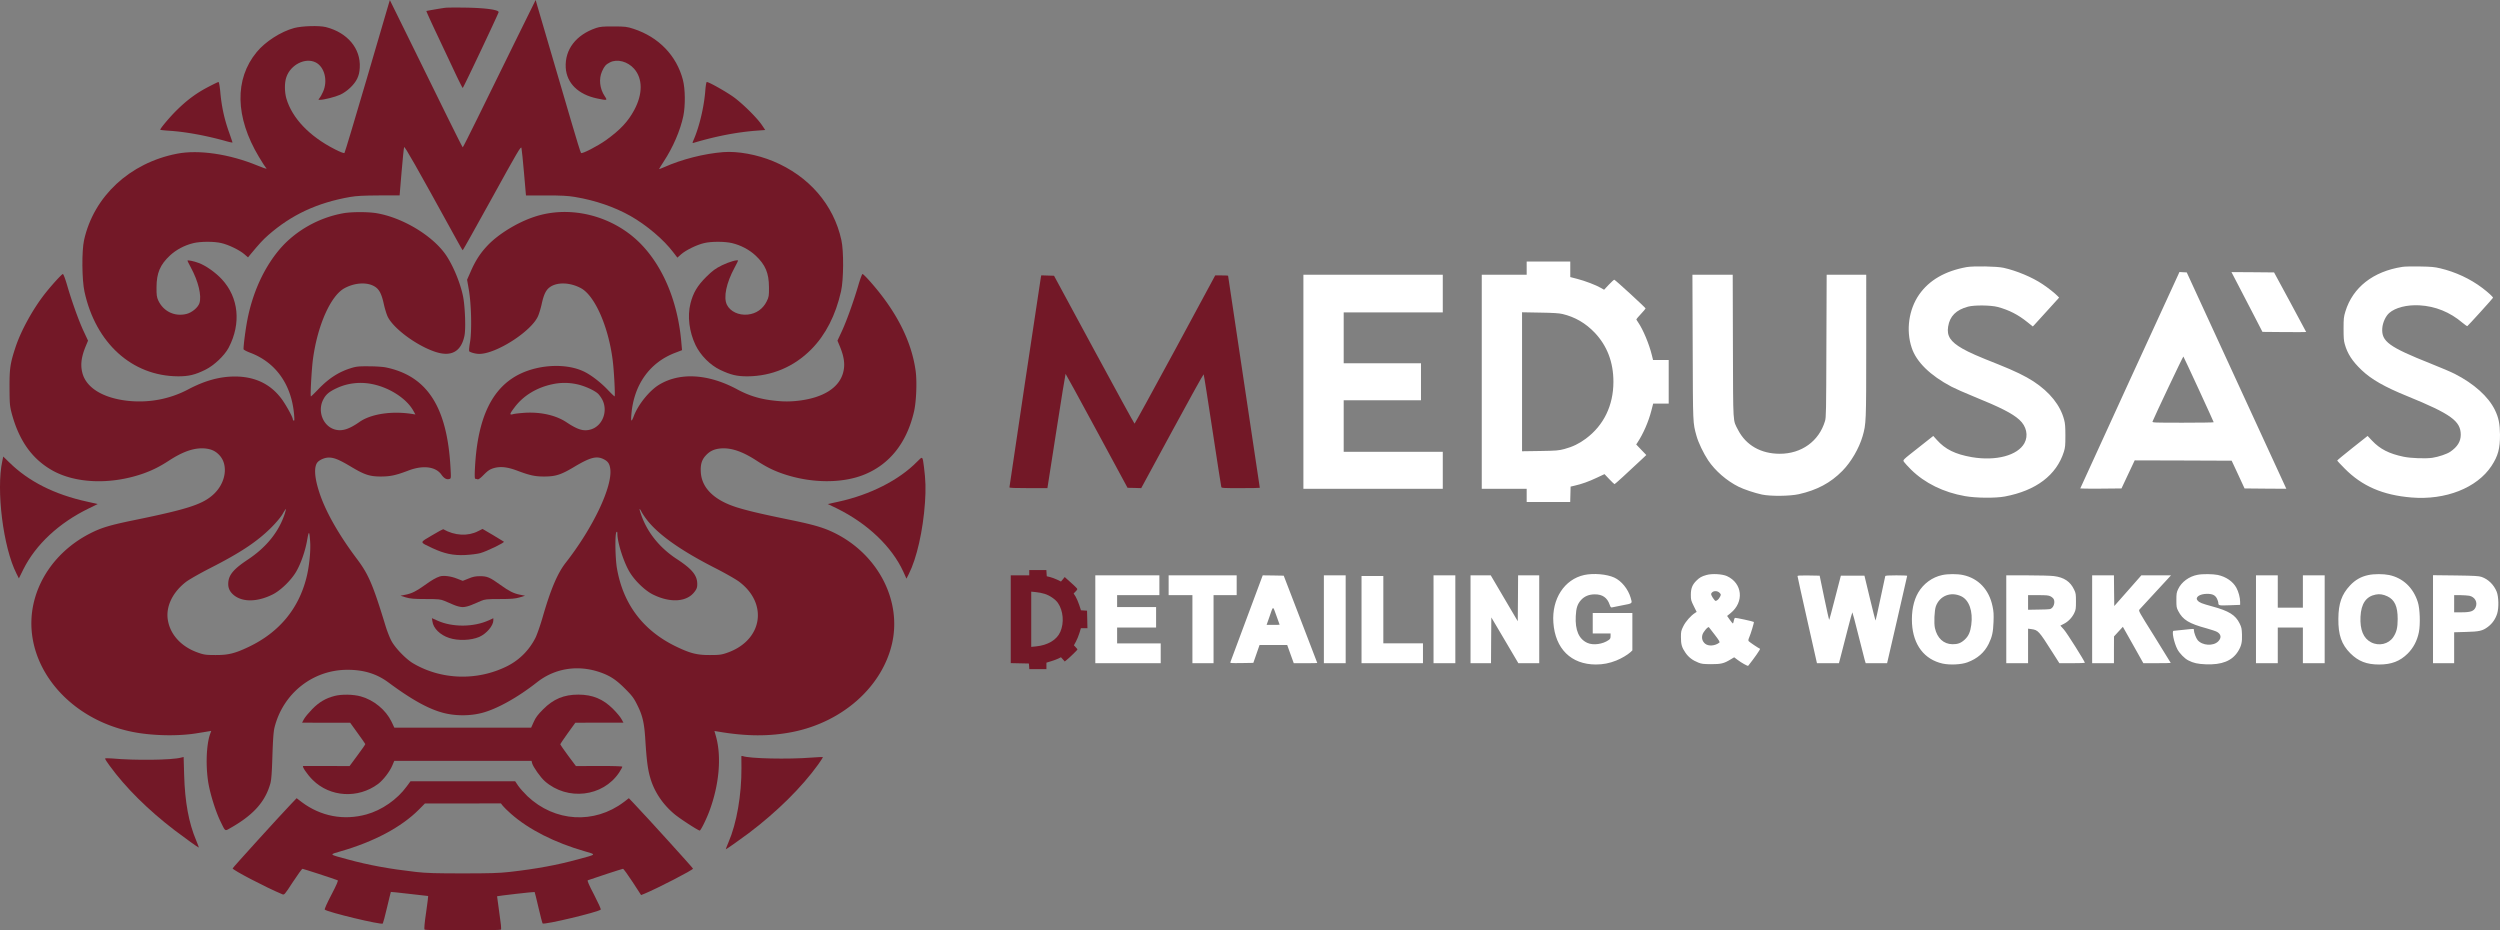 <svg xmlns="http://www.w3.org/2000/svg" width="3923" height="1460" viewBox="0 0 3923 1460" fill="none"><rect x="0" y="0" width="3923" height="1460" fill="#808080" stroke="none"/><path d="M2395.66 420.78v10.366h-70.49v335.861h70.49v20.732h68.31l.31-12.129.32-12.024 6.21-1.451q16.185-3.577 34.83-12.44l12.13-5.701 7.47 7.878c4.14 4.354 7.87 7.878 8.29 7.878.73 0 19.9-17.518 42.29-38.561l7.57-7.153-7.98-8.293-7.88-8.293 1.87-2.798c9.22-13.995 17.31-32.55 21.87-50.068l2.9-11.299h24.36v-68.416h-24.57l-1.86-7.568c-4.15-17.104-13.69-40.013-21.36-51.208-1.65-2.384-3-4.665-3-4.976 0-.414 3.31-4.25 7.25-8.5 4.05-4.25 7.26-8.189 7.26-8.604 0-1.244-47.79-45.092-49.14-45.092-.62 0-4.45 3.524-8.6 7.878l-7.36 7.878-5.08-2.902c-7.57-4.458-25.08-11.092-37.21-14.202l-10.78-2.798v-24.361h-68.42zm56.19 71.941c19.69 4.665 36.38 14.409 50.69 29.439 19.38 20.525 29.23 46.233 29.23 76.917 0 37.11-15.14 68.416-43.23 89.251-10.37 7.775-20.83 12.854-33.69 16.275-9.22 2.384-11.92 2.695-38.15 3.11l-28.3.414V490.026l28.3.518c20.74.311 30.07.933 35.15 2.177m634.19-73.599c-33.79 6.116-58.77 20.525-74.53 43.123-16.28 23.427-20.84 55.873-11.71 83.343 7.25 22.287 29.12 43.641 62.4 61.159 6.01 3.11 21.35 9.952 34.21 15.135 43.33 17.622 61.16 26.744 72.35 36.799 11.2 10.055 14.41 24.879 7.98 36.696-10.67 19.385-44.57 28.403-82.61 21.976-25.92-4.561-41.67-12.232-54.84-27.055l-5.6-6.22-21.77 17.208c-27.88 21.976-26.22 20.317-23.84 23.945 1.04 1.555 5.91 6.842 10.78 11.714 21.46 21.147 50.9 35.659 84.59 41.568 17.52 3.11 47.68 3.317 62.4.622 49.14-9.226 81.17-33.482 92.78-70.178 2.07-6.842 2.38-9.744 2.38-25.397 0-13.787-.41-19.177-1.97-24.879-5.9-22.598-22.28-43.122-47.68-59.915-13.37-8.708-29.85-16.69-55.56-26.952-32.03-12.647-45.72-18.659-56.39-24.775-18.77-10.781-24.78-19.903-22.39-34.519 2.59-16.378 12.44-26.226 31.2-31.305 9.95-2.696 35.97-2.385 46.75.518 17.62 4.768 31.82 12.024 46.23 23.634l8.71 6.946 2.38-2.488c1.35-1.348 10.68-11.61 20.63-22.702l18.25-20.11-2.39-2.488c-3.73-3.939-15.13-13.061-23.53-18.555-16.38-10.988-40.74-21.147-61.16-25.708-10.57-2.384-47.16-3.006-58.05-1.14m683.64-.311c-45.71 7.049-77.74 32.238-89.25 69.867-2.59 8.604-2.9 10.781-2.9 26.952 0 13.89.31 19.073 1.87 24.36 4.14 14.927 11.81 26.848 26.43 40.739 15.34 14.616 35.97 26.433 71.73 40.946 68.52 27.988 83.86 39.08 83.86 60.537 0 10.574-5.18 18.97-16.37 26.641-5.19 3.628-18.56 8.086-28.1 9.537-10.88 1.555-33.89.725-45.19-1.659-22.91-4.768-37.01-12.024-49.45-25.189l-7.05-7.464-23.84 18.866c-13.06 10.366-23.84 19.281-23.84 19.696 0 .518 5.28 6.22 11.71 12.646 27.26 27.574 59.71 41.672 104.8 45.404 53.39 4.457 102.83-15.031 125.54-49.446 10.36-15.757 13.47-27.367 13.37-49.239-.21-17.208-2.18-26.744-8.09-38.873-10.26-20.836-32.75-41.049-62.82-56.391-5.39-2.799-22.39-10.055-37.83-16.171-65.62-26.123-77.44-34.726-75.99-55.459.63-8.914 5.29-18.969 10.89-23.945 9.74-8.5 27.68-13.061 47.48-12.025 24.87 1.348 47.89 10.677 67.48 27.367 3.73 3.109 7.15 5.494 7.57 5.286 1.03-.414 39.91-43.226 40.32-44.47.41-1.14-7.77-8.708-16.9-15.549-18.76-14.202-41.88-24.982-65.82-30.684-9.33-2.177-13.89-2.591-32.14-2.902-11.71-.207-24.05 0-27.47.622m-351.72 12.543c-1.14 2.488-36.07 78.782-77.85 169.485-41.67 90.807-75.77 165.339-75.77 165.65s14.51.414 32.34.311l32.34-.311 10.37-22.08 10.36-21.976 76.09.207 76.09.311 10.16 21.769 10.05 21.769 32.76.311 32.76.207-1.97-4.354c-1.04-2.488-36.29-78.886-78.16-169.796l-76.09-165.339-5.7-.311-5.81-.31zm32.34 179.747c12.86 27.989 23.43 51.105 23.43 51.52 0 .414-21.77.725-48.3.725-45.61 0-48.31-.103-47.69-1.866 3.01-7.774 47.89-102.52 48.41-102.002.42.415 11.2 23.635 24.15 51.623m62.2-163.162c6.01 11.61 16.9 32.654 24.36 46.959l13.37 25.915 34.32.311c18.86.103 34.31.103 34.31-.104s-11.3-21.354-25.19-46.958l-25.19-46.544-33.48-.311-33.38-.207zM2045.29 599.077v167.93h218.72v-58.05h-155.49v-80.855h121.29v-58.05h-121.29v-79.819h155.49v-59.086h-218.72zm610.87-54.215c.42 122.941.21 118.069 6.01 139.216 2.8 10.263 10.89 27.159 18.25 38.251 10.99 16.378 29.02 32.135 47.79 41.464 8.29 4.147 25.08 9.744 36.48 12.232 13.69 2.903 43.65 2.592 57.95-.518 28.61-6.427 49.86-17.726 68.42-36.592 13.68-13.891 26.12-35.245 31.72-54.319 5.59-19.591 5.7-21.043 5.7-141.911V431.146h-62.09l-.42 111.643c-.31 103.971-.41 112.161-2.18 117.966-9.43 31.616-36.8 51.312-71 51.312-29.55 0-52.97-13.373-65.31-37.215-8.5-16.482-7.77-5.597-8.19-131.545l-.31-112.161h-63.23z" fill="#fff"/><path d="M1633.34 434.982c-.83 4.146-49.34 328.293-49.34 329.744 0 .933 7.46 1.244 29.85 1.244h29.75l14-89.666c7.67-49.343 14.2-89.667 14.51-89.667s22.29 40.221 48.93 89.46l48.31 89.355 10.78.207 10.67.311 48.62-89.666c26.74-49.343 48.93-89.356 49.34-88.941.42.415 6.64 40.013 13.89 87.904 7.26 47.891 13.48 87.904 13.79 88.837.41 1.763 2.8 1.866 30.48 1.866 16.48 0 29.95-.207 29.95-.518s-11.19-75.154-24.88-166.375c-13.68-91.222-24.87-166.065-24.87-166.375s-4.56-.519-10.06-.519h-10.16l-62.82 116.411c-34.62 63.959-63.33 116.204-63.75 116.204-.52-.104-29.13-52.349-63.64-116.1l-62.72-115.996-10.05-.311-9.96-.311zm-18.24 463.674v4.146h-29.03v137.768l14.31.31 14.2.31.31 4.35.31 4.46h26.85v-10.16l7.46-2.28c4.15-1.24 9.33-3.21 11.41-4.25l3.94-1.97 3 3.32 2.9 3.32 3.01-2.39c4.15-3.21 17-15.76 17-16.48 0-.31-1.24-1.97-2.8-3.53l-2.8-3 3.22-5.91c1.76-3.21 4.25-9.33 5.49-13.476l2.28-7.464h10.26l-.31-13.786-.31-13.684-4.77-.311-4.77-.311-2.79-8.5c-1.56-4.664-4.15-10.573-5.71-13.165l-3-4.664 3.21-3.317c3.11-3.318 3.11-3.421 1.14-5.598-1.03-1.244-5.6-5.494-10.16-9.537l-8.19-7.36-2.9 3.525-3 3.524-5.91-2.902c-3.32-1.555-8.3-3.421-11.2-4.147l-5.18-1.244-.31-4.872-.31-4.872h-26.85zm24.05 33.171c7.88 2.384 17 8.604 20.94 14.305 8.39 12.232 10.05 31.202 3.73 45.403-5.5 12.545-19.49 20.935-38.15 22.805l-7.46.73v-86.664l7.15.726c3.94.311 10.16 1.555 13.79 2.695" fill="#731827"/><path d="M2485.95 902.284c-31.1 6.841-51 37.421-48.41 74.532 2.8 41.154 27.78 65.824 66.66 65.924 11.19 0 21.45-1.97 32.03-6.22 8.29-3.31 17.83-9.01 22.49-13.26l2.8-2.7v-58.671h-62.2v32.134h27.99v4.043c0 3.314-.52 4.564-2.9 6.224-9.33 6.63-24.36 8.7-33.48 4.56-13.38-6.02-19.39-20.01-18.25-42.089.62-12.647 2.59-18.659 7.98-24.879 5.39-6.116 12.65-9.226 21.88-9.226 11.92-.103 19.59 5.183 23.32 16.171 1.24 3.629 2.07 4.665 3.42 4.354.93-.311 8.29-1.762 16.48-3.317 16.49-3.11 15.86-2.488 13.06-11.921-4.04-13.683-14.4-26.433-25.7-31.616-11.82-5.391-32.55-7.153-47.17-4.043m191.88 0c-7.57 2.073-10.99 4.043-15.97 9.018-6.32 6.324-8.6 12.129-8.6 22.184 0 7.774.31 8.915 4.56 17.518l4.56 9.226-2.49 1.555c-6.74 4.354-14.61 13.269-18.35 20.732-3.52 7.153-3.83 8.397-3.83 17.104 0 11.509 1.35 16.379 7.05 24.569 4.87 7.15 11.19 12.02 20.21 15.55 5.08 2.07 7.88 2.38 19.9 2.49 15.66 0 20.22-1.04 30.48-7.26l5.91-3.53 5.39 4.05c5.8 4.46 15.86 10.05 16.59 9.33 9.53-11.92 19.59-26.33 18.55-26.75-2.07-.72-16.38-10.36-17.73-11.92-.82-1.14-.72-2.49.83-6.01 2.49-5.702 7.88-23.531 7.26-24.153-.93-.933-28.3-6.842-29.54-6.427-.73.311-1.56 2.384-1.97 4.664-.42 2.385-1.04 4.25-1.35 4.25-.41 0-2.59-2.695-4.98-6.012l-4.14-5.909 5.49-4.457c21.56-17.415 18.66-46.855-5.7-58.05-7.36-3.317-23.43-4.25-32.13-1.762m20.52 27.988c2.38 2.488 2.38 2.695.73 6.22-.94 1.969-2.91 4.354-4.36 5.287-2.69 1.762-2.8 1.762-5.18-1.244-1.35-1.659-3.01-4.25-3.73-5.909-1.04-2.384-.94-3.213.62-4.872 2.8-3.006 8.81-2.799 11.92.518m-7.46 65.928c6.42 8.29 8.19 11.3 7.15 12.13-6.63 5.29-17.1 6.11-22.39 1.76-4.25-3.63-5.7-8.5-4.25-13.89 1.24-4.664 8.81-13.476 10.26-11.921.42.519 4.67 5.909 9.23 11.921m356.8-93.812c-15.55 3.317-29.34 13.372-37.63 27.47-7.36 12.542-10.78 29.646-9.75 48.616 1.97 33.686 19.39 56.396 48 62.816 11.4 2.49 29.44 1.66 38.98-1.97 15.54-5.7 26.64-15.34 33.37-29.02 5.39-11.094 6.95-18.142 7.57-34.417.42-12.025.21-16.275-1.55-24.464-5.39-26.226-22.29-44.056-46.55-49.135-8.81-1.866-23.53-1.866-32.44.104m29.85 33.275c12.44 5.908 18.66 23.531 15.76 44.988-1.56 11.299-4.25 17.415-10.26 23.009-5.91 5.5-10.99 7.36-19.29 7.26-13.89-.21-23.94-9.54-27.47-25.293-1.76-7.671-.82-27.781 1.46-34.208 6.01-16.586 23.53-23.427 39.8-15.756m370.9-33.69c-13.37 2.488-25.29 11.299-30.48 22.39-2.49 5.287-2.8 7.153-2.8 17.312 0 10.47.21 11.921 2.91 17.104 7.15 13.89 16.89 19.799 44.99 27.366 6.94 1.97 14.2 4.354 16.06 5.494 6.43 3.732 7.05 9.431 1.66 14.821-7.67 7.78-24.88 6.74-32.24-1.97-2.59-3.21-5.91-11.918-5.91-15.857 0-2.177.94-2.177-16.58-.311-7.67.829-14.62 1.555-15.24 1.555-3.32 0 .62 18.863 6.01 29.133 3.42 6.32 11.2 14.3 16.9 17.2 8.19 4.25 14.72 5.7 27.57 6.22 25.3 1.04 41.26-5.39 50.59-20.21 5.18-8.29 6.74-14.62 6.22-26.538-.31-9.433-.73-11.299-3.73-17.415-6.43-13.165-16.69-19.592-43.13-26.744-16.48-4.562-19.79-5.805-22.7-9.123-4.66-5.079 3.01-10.469 14.62-10.573 8.71 0 12.96 2.073 15.76 7.671 1.14 2.384 2.07 5.287 2.07 6.427 0 4.354.83 4.457 17.93 3.835l16.28-.622v-4.768c0-6.427-2.49-15.86-5.91-22.08-5.39-9.847-16.17-17.311-29.23-20.11-7.68-1.555-23.85-1.762-31.62-.207m267.86.414c-11.4 2.385-20.63 7.671-28.72 16.379-13.06 13.994-18.03 28.196-18.24 51.934-.31 25.604 4.98 40.63 18.87 54.53 12.54 12.43 25.39 17.51 45.19 17.51 19.28 0 32.66-5.18 44.68-17.1 8.91-8.81 14.93-20.21 17.62-33.586 2.49-12.439 1.66-37.111-1.66-47.269-7.15-22.702-23.42-37.94-45.09-42.501-9.02-1.866-23.74-1.866-32.65.103m30.06 33.379c11.4 5.494 16.07 15.86 16.07 35.452 0 13.787-1.76 20.836-6.95 28.61-7.36 10.882-22.39 14.412-34.72 8.082-12.13-6.22-17.63-19.588-16.69-40.216 1.03-20.525 8.81-31.824 23.94-34.727 6.12-1.244 11.72-.311 18.35 2.799m-2027.6 35.97v68.934h102.62v-31.1h-68.41v-24.876h61.16v-32.135h-61.16V933.9h66.34v-31.098h-100.55zm115.06-53.385V933.9h37.32v106.77h33.17V933.9h36.28v-31.098h-106.77zm122.63 51.519c-13.78 37.01-25.39 68-25.7 69.04-.73 1.66.41 1.76 17.62 1.55l18.35-.31 4.87-13.99 4.87-14h43.43l5.08 14.21 5.19 14.3h18.45c10.16 0 18.45-.1 18.45-.31 0-.1-11.92-30.99-26.33-68.624l-26.33-68.416-16.48-.311-16.48-.207zm51.52 10.367c0 .207-4.56.311-10.16.311h-10.26l3.94-11.196c6.84-19.695 5.49-19.384 11.4-3.317 2.8 7.671 5.08 14.098 5.08 14.202m69.45-8.501v68.934h34.21V902.802h-34.21zm172.08 0v68.934h34.21V902.802h-34.21zm58.05 0v68.934h32.14l.2-35.87.31-35.966 21.25 35.966 21.15 35.87h32.76V902.802h-33.17l-.21 35.97-.31 36.074-21.25-36.074-21.15-35.97h-31.72zm513.12-67.69c0 .726 6.84 31.824 15.24 68.934l15.24 67.69h34.52l4.25-16.38c2.28-8.91 6.94-26.846 10.26-39.907 3.32-12.958 6.22-23.531 6.53-23.531s4.46 15.653 9.22 34.83c4.77 19.278 9.33 37.218 10.16 39.908l1.56 5.08h33.58l15.76-68.208c8.71-37.421 15.76-68.416 15.76-68.934 0-.415-7.67-.726-17-.726-12.65 0-17.11.311-17.42 1.244-.31.726-3.73 16.793-7.67 35.763-3.94 18.866-7.36 34.104-7.67 33.897-.31-.311-4.25-16.275-8.91-35.452l-8.4-34.934h-37.01l-8.91 34.416c-4.87 18.866-9.02 34.622-9.33 34.933s-3.84-15.238-7.78-34.415l-7.25-34.934-17.31-.311c-13.58-.207-17.42 0-17.42 1.037m327.57 67.69v68.934h34.21v-54.214l5.39.726c10.26 1.451 11.61 2.799 32.65 36.078l11.09 17.41h20.01c10.99 0 20-.31 20-.62 0-2.18-28.4-47.271-32.96-52.246l-5.49-6.116 5.28-2.695c7.05-3.525 13.06-9.848 16.49-17.001 2.48-5.286 2.69-6.945 2.69-18.244s-.21-12.958-2.8-18.348c-6.01-12.854-15.86-19.488-31.93-21.458-4.76-.622-23.53-1.14-41.67-1.14h-32.96zm69.45-35.97c1.97.933 4.25 2.903 4.98 4.354 1.97 3.835.83 10.159-2.28 13.372-2.7 2.695-3.01 2.695-20.32 3.006l-17.62.311V933.9h15.86c12.95 0 16.37.311 19.38 1.866m65.31 35.97v68.934h34.2v-21.04l.11-20.942 6.94-7.567 6.95-7.567 16.07 28.506 16.06 28.61h21.46c11.92 0 21.56-.21 21.56-.41 0-.21-11.4-18.77-25.39-41.157-25.19-40.221-25.51-40.635-23.54-42.812 1.04-1.244 11.41-12.439 23.02-24.982s22.28-24.049 23.74-25.708l2.59-2.799h-46.55l-21.25 24.153-21.25 24.049-.31-24.153-.21-24.049H3283zm257.08 0v68.934h34.2v-55.976h39.4v55.976h34.2V902.802h-34.2v50.794h-39.4v-50.794h-34.2zm277.8-.103v69.037h33.18v-48.512l18.45-.519c21.04-.518 26.12-1.658 34.41-7.878 7.16-5.39 12.03-12.439 14.72-21.147 2.7-9.018 2.28-26.33-.83-34.104-4.45-10.988-13.26-19.592-23.73-23.22-4.36-1.451-10.68-1.866-40.64-2.281l-35.56-.414zm56.81-36.8c9.02 1.762 13.68 10.366 9.95 18.348-2.8 5.909-7.67 7.671-21.87 7.671h-11.71V933.9h9.64c5.18.104 11.5.519 13.99.933m-1738.18 37.422v68.415h96.41v-31.1h-62.2V903.839h-34.21z" fill="#fff"/><path d="M609.744 6.8c-1.067 3.6-16.8 57.2-34.933 119.2-18.134 62-33.6 113.2-34.267 114-.8.8-6.133-1.2-15.067-5.733-39.866-20.267-67.066-48.8-76.133-79.734-2.933-10.266-3.067-24.666 0-33.466 6.667-19.6 29.867-31.333 46.133-23.067 13.867 7.067 19.334 28.933 11.334 46.267-1.867 4.266-4.4 8.666-5.6 10-2 2.266-2 2.4.8 2.4 6.266 0 23.733-4.4 31.733-8 10.533-4.8 22-15.467 26.667-25.067 2.533-5.333 3.733-10 4.133-17.467 1.733-29.866-19.2-54.933-53.067-63.6-10.666-2.666-37.6-1.866-50 1.467-20.933 5.733-45.2 21.334-58.666 37.734-35.067 42.399-33.867 102.133 3.466 164.399 5.2 8.667 10 16.134 10.667 16.667.667.4 1.2 1.2 1.2 1.733 0 .667-6.4-1.466-14.267-4.8-43.733-18-92.133-25.2-126.133-18.533-74.133 14.4-130.667 66.933-145.867 135.733-3.733 17.067-3.333 62.134.667 80.667 17.6 80.933 74.667 132.533 146.933 132.933 16.667 0 26.4-2.266 42.667-10.266 13.867-6.8 30.267-22.4 36.8-34.934 19.733-37.866 15.6-78.533-10.8-107.066-10-10.8-24.933-21.334-36.267-25.6-7.733-2.934-17.733-4.934-17.733-3.6 0 .4 2.4 5.2 5.333 10.666 11.867 21.867 17.2 44.534 13.467 56-2.267 6.934-12 14.934-20.4 16.934-18.533 4.533-36.267-4-44.267-21.334-2.266-5.066-2.8-8.4-2.666-20.666.133-22.4 5.6-35.2 21.066-49.734 9.734-9.066 22.934-16.133 36.934-19.466 11.066-2.667 32.4-2.8 43.866 0 11.2 2.533 28.4 10.933 35.867 17.333l5.867 5.067 2.8-3.467c15.066-18.133 20.133-23.733 28.933-31.467 36.533-32 76.8-50.8 128.533-59.866 10.134-1.734 21.067-2.267 45.467-2.4h32.133L630.144 270c1.733-20.133 3.467-37.733 4-39.067.667-2.266 18.533 29.2 81.333 143.334 5.467 10.133 10.267 18.4 10.667 18.4s21.067-37.067 46-82.134c40.133-72.8 45.333-81.733 46.133-78.4.534 2.134 2.267 19.734 4 39.2l3.067 35.334h31.333c24 0 34.8.533 45.6 2.4 32 5.333 62 15.733 86.934 29.733 25.329 14.4 52.129 37.067 67.069 56.8l6.66 8.667 5.87-5.2c7.33-6.534 24.53-14.934 36-17.6 11.47-2.8 32.8-2.667 43.87 0 14 3.333 27.2 10.4 36.93 19.466 15.47 14.534 20.93 27.334 21.07 49.734.13 13.466-.14 15.333-3.6 22.266-5.87 11.867-16.54 19.334-29.74 20.667-14.13 1.467-27.46-4.8-32.66-15.333-5.74-11.6-1.07-34.134 12.13-58.534 2.93-5.466 5.33-10.266 5.33-10.666 0-2.267-14.4 1.866-25.2 7.2-10.4 5.2-14.66 8.266-24.8 18.266-13.86 13.867-20.4 24.8-24.66 41.6-5.07 19.867-2 44.534 8 65.467 8 16.267 22.8 31.2 38.66 38.8 16.54 7.867 26.14 10.133 42.67 10.133 38.27-.266 73.07-14.933 100.13-42.266 22.54-22.667 38.4-53.6 46.8-91.2 4.14-18.134 4.4-63.2.54-80.4-12.14-55.6-50.94-100.4-107.07-123.734-25.47-10.533-55.47-16-78.27-14.266-30.26 2.4-64.93 11.2-93.06 23.733-4.27 1.867-7.74 3.2-7.74 2.933 0-.266 3.34-5.733 7.34-11.866 14.66-22.4 26-48.667 30.8-71.467 3.33-16.267 3.06-42.4-.67-56.667-10-38.266-38-67.2-77.466-80.133-10.267-3.333-13.2-3.733-31.333-3.733-16.134-.133-21.334.4-27.334 2.4-31.6 10.667-49.333 33.867-47.733 62.266 1.467 24.4 19.733 42.267 49.467 48.4 16 3.334 16.266 3.2 11.733-3.6-7.867-11.733-9.6-27.066-4.267-38.933 3.6-8.133 6-10.933 12.4-14.133 11.467-5.867 27.867-1.467 38 10 13.603 15.466 13.733 39.6.134 64.8-9.734 18.133-21.867 31.066-44.267 47.2-13.333 9.466-37.6 22-39.2 20.133-.8-.8-7.467-22.4-14.933-48-11.2-38.133-41.467-141.466-53.6-182.667L840.544 0l-33.867 68.667c-18.533 37.733-44.133 89.733-56.8 115.6C737.211 210 726.544 231.2 726.144 231.2s-11.6-22.267-25.067-49.6c-13.333-27.333-38.933-79.333-56.8-115.466l-32.533-66z" fill="#731827"/><path d="M699.477 12.133c-6.933.8-29.866 4.8-30.4 5.2-.266.267 6.934 16.267 16.134 35.6 9.066 19.333 21.866 46.267 28.266 60C720.011 126.8 725.611 138 726.144 138c.933 0 55.467-115.333 56.267-118.8.8-3.733-19.867-6.667-50.267-7.2-15.333-.267-30.133-.133-32.667.133M326.81 136.4c-18.4 9.6-32.533 20-48.4 35.467-10.8 10.4-26.933 29.466-26.933 31.733 0 .4 6.4 1.067 14.4 1.6 24.933 1.6 57.2 7.467 87.333 15.867 6.4 1.866 11.6 2.933 11.6 2.533 0-.533-2.533-7.867-5.467-16.267-7.333-20.533-11.466-39.733-13.466-61.066-.934-10.4-2.134-17.6-3.067-17.6-.667 0-7.867 3.466-16 7.733m780 5.2c-1.87 25.2-9.07 56.267-18.13 77.333-2.4 5.467-2.4 5.867-.14 5.2 34.8-10.4 68.4-16.933 100-19.2l12.27-.933-4.93-7.333c-7.47-11.2-28.94-32.534-43.47-43.467-11.33-8.4-39.73-24.533-43.33-24.533-.67 0-1.74 5.866-2.27 12.933m-568.4 193.067c-38.934 7.066-75.2 27.733-100 56.933-24.134 28.667-41.734 66.933-50.134 109.733-2.8 14.267-6.133 39.467-6.133 46.534 0 .933 4.933 3.6 11.067 5.866 39.733 15.2 64.266 49.867 68.266 96.8.667 7.467.534 10.134-.533 9.6-.8-.533-1.467-1.6-1.467-2.266 0-3.334-11.6-24.134-18.266-32.8-17.334-22.8-41.467-34.134-72.4-34.267-24 0-47.2 6.4-73.067 20-29.733 15.867-63.6 22-97.6 17.867-37.467-4.667-62.8-20.534-68.8-43.2-3.333-12.534-1.867-24.8 4.933-41.6l3.867-9.334-6.533-14c-7.734-16.266-19.067-48-26.267-72.933-2.8-9.6-5.733-17.6-6.667-17.6-1.6 0-16 15.6-27.466 30-19.067 24-38.134 58.4-46.8 84.667-8.4 25.333-9.6 33.6-9.467 64 .133 24.933.4 28.4 3.467 40.133 11.333 42 31.2 70.4 62 88.4 36.8 21.6 93.066 23.867 144.4 5.867 14.266-5.067 26-10.934 40.533-20.4 21.467-14 38.8-20 54.8-19.067 11.2.8 18.533 4.133 25.067 11.733 13.066 15.334 8.933 42-9.2 59.467-16.934 16.267-40 23.867-123.867 41.067-39.067 8-52.667 12-70 20.8-43.2 21.733-74.933 58.8-87.333 102-26.4 92.003 43.6 187.863 153.333 209.863 30.667 6.14 72.133 6.94 101.333 2 6.667-1.06 14.267-2.26 17.067-2.8l4.933-.8-1.866 5.2c-6 17.34-7.067 51.34-2.4 78 3.333 18.27 11.6 44.27 18.933 59.2 7.733 15.87 6.533 15.07 15.467 10 36-20.4 54.666-41.2 62.666-70 1.6-5.86 2.4-17.2 3.2-43.33.8-24.67 1.734-38 3.2-44 13.2-53.6 59.867-90.8 114.134-90.93 25.6-.14 46.133 6.13 64.4 19.6 37.066 27.46 63.6 42.13 87.066 48.13 18.667 4.8 41.067 4.8 59.734 0 23.733-6.13 56.266-24.27 86.8-48.27 28.133-22.13 64.533-27.73 99.6-15.33 15.333 5.47 24.4 11.47 38.4 25.47 10.8 10.8 13.733 14.53 19.066 25.33 8.534 16.93 11.204 28.67 12.804 55.6 2 31.6 3.86 46 7.73 59.07 6.13 21.46 19.6 41.6 37.87 56.8 8.13 6.93 37.33 25.86 39.73 25.86 1.6 0 10.4-17.73 15.2-30.66 15.33-41.34 19.2-84.8 10.4-116.67l-2.53-8.93 4.93.8c44.67 7.73 81.47 8 118.13.66 77.6-15.6 139.2-70 155.34-137.33 16.13-67.467-20.8-140.133-88.67-174.267-17.6-8.8-32.4-13.2-70.4-21.066-44.4-9.067-65.47-14-82.93-19.334-36.14-11.066-56.14-30.266-57.74-55.2-.8-12 1.34-19.466 7.34-26.133 6.8-7.6 14-10.8 25.06-11.6 16-.933 33.34 5.067 55.07 19.2 14.53 9.467 25.73 15.2 40.27 20.267 43.86 15.333 92.93 16 128.26 1.866 40.27-16.133 67.2-50.133 78.54-99.066 3.6-15.6 4.8-46.267 2.66-63.067-6.4-47.867-30.93-95.867-73.46-143.2-4.67-5.2-9.2-9.6-10-9.6s-3.74 8-6.54 17.6c-7.6 25.867-18.8 57.067-26.26 72.933l-6.54 14 3.87 9.334c7.07 17.2 8.4 29.6 4.67 42.133-6.8 22.933-31.2 38-68.54 42.667-15.46 1.866-26.53 1.733-44.93-.667-18.93-2.533-35.07-7.733-51.73-16.667-45.47-24.666-90-27.466-122.8-7.866-15.2 9.066-32.94 30.8-40.004 49.2-3.866 10.266-4.933 9.6-3.866-2.667 3.866-46.267 28.67-81.067 68.4-96.267l11.07-4.266-.94-10c-5.06-64.4-28.26-120.667-64.53-157.467-43.2-43.6-109.867-60.533-166-41.867-26.534 8.667-56.4 26.934-73.334 44.667-11.866 12.4-19.733 24.667-27.333 42.4l-5.2 11.733 2.667 15.2c4 22.667 4.933 64.667 2 82.534-1.334 7.466-1.867 14.133-1.2 14.666 2.133 1.867 10.266 4 15.6 4 26.533 0 81.2-34.933 92.133-58.933 1.733-3.867 4.4-12.533 5.867-19.333 3.2-14.534 6.533-21.734 12.4-26.134 11.466-8.666 32.133-8 49.333 1.334 21.6 11.733 42.933 60 49.6 112.4C963.61 581.733 965.61 622 964.41 622c-.534 0-5.734-5.067-11.6-11.2-10.534-10.933-24.534-21.733-35.334-27.2-26.933-13.6-69.333-12.267-101.333 3.067-43.867 21.2-66.667 68.533-70.8 146.933-.667 12.267-.533 17.733.533 17.733.8 0 2.267.4 3.467.8 1.467.534 4.667-1.866 10-7.333 6.533-6.533 9.467-8.4 15.6-10.267 10.4-2.933 20.933-1.866 36.667 4 20.133 7.6 28.4 9.334 43.2 9.2 17.333-.133 25.6-2.8 46.133-15.066 25.2-15.067 35.333-17.734 46.533-12 6.534 3.333 9.067 7.066 10.134 14.933 3.866 27.6-26.8 92.267-69.6 147.067-13.2 16.8-23.867 42-36.534 86-3.733 12.8-8.8 27.466-11.466 32.663-10.134 19.6-25.334 34.67-44.934 44.4-46.666 22.94-102.4 21.2-146.533-4.66-10.667-6.14-26.933-22.67-33.467-33.87-2.8-4.67-7.066-15.467-9.733-23.867-20-65.733-26.933-81.866-44.933-105.866-28.934-38.4-49.867-75.334-59.467-105.2-7.2-22.134-8.4-38.267-3.467-45.867 2.934-4.4 11.6-8.4 18.534-8.4 8.4 0 16.666 3.467 35.333 14.667 20.533 12.266 28.8 15.066 46.133 15.066 14.934 0 23.734-1.866 43.334-9.333 22.933-8.8 42.933-6.267 51.866 6.4 4 5.733 8 8 12.134 6.933 3.066-.8 3.066-.933 2.133-17.6-5.2-95.6-36.533-144.133-101.467-157.6-4.4-.933-16.4-1.733-26.666-1.733-16-.133-20.134.267-28.667 3.067-18.8 5.866-34.4 16-50.667 32.933-5.866 6.133-11.066 11.2-11.6 11.2-1.2 0 .934-40.4 3.067-57.333 6.933-53.2 27.733-100.534 49.6-112.4 17.2-9.334 37.867-10 49.333-1.334 5.867 4.4 9.2 11.6 12.4 26.134 1.467 6.8 4.134 15.466 5.867 19.333 8.4 18.4 45.067 45.733 74.667 55.6 25.333 8.533 41.066-.267 46.133-25.733 2.133-11.6.8-46.534-2.533-62.267-4.267-20-14.4-44.8-25.067-61.467C681.61 371.6 633.61 342 591.61 334.667c-13.467-2.4-40-2.4-53.2 0M584.543 602.8c27.067 5.6 53.467 22.667 64.133 41.867l3.2 5.733-5.866-.933c-31.734-4.8-63.867.133-81.734 12.533-16.666 11.733-27.733 15.067-38.666 12-18.4-5.067-27.734-28.133-18.667-46.4 4.133-8.4 9.067-12.667 21.2-18.4 17.2-8.133 37.067-10.4 56.4-6.4m320 0c11.467 2.267 26.667 8.933 33.2 14.4 2.267 1.867 5.733 6.667 7.6 10.4 9.067 18.267-.267 41.333-18.667 46.4-11.066 3.067-20.133.4-38.266-11.733-16.4-10.667-39.734-16-64.8-14.534-7.734.534-16.134 1.467-18.4 2.134-6.134 1.733-5.734-.134 2.266-10.667 13.6-18.267 34.667-31.067 59.334-36.267a90 90 0 0 1 37.733-.133M446.81 806.267c-9.334 28.4-28.934 52.666-58.134 72-23.066 15.333-30.533 24.666-30.533 38.266 0 7.2 3.067 12.934 9.6 18 13.867 10.534 36.267 10 59.6-1.466 12.533-6 29.2-22.134 37.333-35.867 7.467-12.8 14.4-32.667 17.334-49.867 2.666-15.066 3.466-14.666 4.666 2.4 1.067 14.934-1.466 39.867-5.866 56.934-12.4 49.066-43.067 85.866-90.8 108.533-21.334 10.13-31.867 12.8-51.867 12.67-14.667 0-18-.4-27.333-3.74-26.134-9.06-43.734-28.13-47.467-51.463-3.333-21.067 7.6-43.6 28.933-59.867 5.067-3.733 21.467-13.067 36.534-20.8 48.266-24.533 74.4-41.867 96.666-64 8-8 15.2-16.667 18-21.467 2.534-4.533 4.934-8 5.2-7.866.134.266-.666 3.733-1.866 7.6m568 9.066c18 23.467 53.2 48.4 106.8 75.734 16 8.133 33.33 18 38.4 21.866 46 34.667 36.27 92.137-18.8 111.337-9.07 3.2-12.4 3.6-27.07 3.6-20 .13-30.53-2.54-51.86-12.67-52.54-24.933-84.27-66.533-94.137-123.2-2.8-15.733-3.333-54.533-.8-57.067 1.067-1.066 1.467-.266 1.467 3.067.133 13.467 9.733 43.733 18.933 59.2 8 13.733 24.667 29.867 37.197 35.867 27.07 13.333 52.8 11.6 64.8-4.267 3.6-4.667 4.4-6.933 4.4-12.267 0-13.733-8.13-23.6-32.13-39.333-26.93-17.6-46.4-41.867-56-69.733-3.33-9.467-3.07-11.467.4-4.8 1.47 2.933 5.33 8.666 8.4 12.666" fill="#731827"/><path d="M3.61 723.467c-9.866 45.6 1.467 135.6 22.134 176.4l3.866 7.733 7.067-14.267c19.467-38.933 56-72.933 102.8-95.6l13.867-6.8-16.534-3.733c-51.2-11.2-91.733-31.6-122.133-61.467l-9.6-9.333zm1435.2 1.333c-28.27 28.667-73.07 51.467-122.8 62.4l-17.07 3.733 14.14 6.8c48.4 23.867 86.4 60 104.53 99.6l4.8 10.667 3.73-7.333c12.4-24.534 22.27-68 25.34-112 1.46-20.934 1.06-35.467-1.6-56-2.27-17.467-1.87-17.2-11.07-7.867M677.744 840.133c-19.867 11.734-20 10.134.8 20 18.533 8.667 32.666 11.734 51.6 10.8 8.4-.4 18.933-1.733 23.333-2.933 10.267-2.8 38.667-16.533 37.2-18-.667-.533-8.533-5.333-17.333-10.533L757.21 830l-6.666 3.333c-16.267 8.534-37.067 7.334-55.067-2.933-.4-.133-8.4 4.133-17.733 9.733m12.399 64.4c-6.133 2-12.533 5.734-23.333 13.467-13.6 9.733-20.4 13.2-30.4 15.2l-8 1.6 8.533 2.667c6.934 2 12.8 2.533 31.2 2.533 20.134 0 23.467.4 29.334 2.933 3.733 1.6 10.266 4.4 14.666 6.267 4.667 2 10.534 3.467 14 3.467 3.467 0 9.334-1.467 14-3.467 4.4-1.867 11.067-4.667 14.667-6.267 5.867-2.533 9.2-2.933 29.333-2.933 18.4 0 24.267-.533 31.2-2.533l8.534-2.667-8-1.6c-10-2-16.8-5.467-30.4-15.2-16.534-12-21.067-13.867-32-13.867-7.2 0-11.467.8-18.267 3.734l-9.067 3.6L717.21 908c-9.467-3.867-21.467-5.333-27.067-3.467m-11.599 70.534c1.333 10.8 12 21.333 26.267 26.003 14 4.66 34 4 47.2-1.603 11.333-4.934 22.133-17.6 22.133-26v-3.334l-6.933 3.2c-24 10.934-57.334 11.2-80.8.534L677.744 970zM524.81 1092.13c-13.734 3.6-24 9.6-34.667 20.4-5.467 5.6-11.333 12.67-13.067 15.74l-3.066 5.73 37.733.13h37.733l11.734 16.27c6.533 8.93 11.866 16.67 12 17.2.133.53-5.334 8.53-12.267 17.73l-12.4 16.8-35.6-.13h-37.067c-2.8 0 6.267 13.47 14.934 22 27.2 26.93 71.066 29.6 102.533 6.13 8-6 18.267-19.33 22.267-28.93l3.066-7.2h215.467l.8 3.47c1.467 5.73 13.067 22.26 20 28.4 35.333 31.06 91.067 24.66 116.533-13.47 2.934-4.53 5.2-8.67 5.067-9.33-.267-.67-16.133-1.2-36.667-1.07l-36.133.13-12.267-16.4c-6.666-9.06-12.133-16.93-12.266-17.6-.134-.53 5.2-8.53 11.733-17.6l11.867-16.4 37.733-.13h37.733l-3.066-5.6c-1.734-3.2-7.6-10.27-13.067-15.73-15.6-15.74-32.4-22.67-54.667-22.67-22.666 0-39.2 6.93-55.333 23.2-8.267 8.27-11.733 12.93-14.667 19.73l-4 8.94H618.81l-4.4-9.34c-8.934-18.53-27.867-34.13-48.267-39.73-11.867-3.33-30.267-3.6-41.333-.67m638.53 94.67c0 .67 0 8.67.14 17.87.26 42.8-7.47 87.33-20.4 117.2-2.54 6-4.4 10.8-4.14 10.8.94 0 22.54-15.2 35.87-25.2 44-33.2 83.33-72 109.2-108 4.27-6 7.6-11.2 7.2-11.47-.27-.27-8.27.13-17.73.8-36.54 2.93-97.87 1.6-108.14-2.4-1.06-.4-1.86-.13-2 .4m-879.063 2c-14.666 4-72.666 4.67-109.066 1.33-6-.53-10.4-.4-10.4.4 0 .54 3.066 5.47 6.933 10.67 25.333 34.8 60.4 69.6 102.4 101.73 15.2 11.6 36.8 27.07 37.733 27.07.4 0-1.466-4.93-4-11.07-11.733-27.73-17.733-60.4-18.933-103.06l-.8-28z" fill="#731827"/><path d="M638.144 1234.13c-14.8 20.4-39.2 37.34-63.2 43.87-35.733 9.87-71.733 2.93-101.467-19.33l-8-6.14-8.666 9.07c-17.867 18.67-91.334 99.6-91.734 101.07-.533 2.26 51.867 29.73 77.467 40.4 3.6 1.6 3.6 1.6 17.067-19.07 7.466-11.33 14.133-20.67 15.066-20.67 1.2 0 47.2 14.94 55.2 18 1.2.4-1.866 7.47-9.866 22.8-6.534 12.4-11.067 22.54-10.4 23.2 4.266 4 88.933 24.4 91.066 21.87.534-.67 3.6-12 6.667-25.2s5.867-24.13 6-24.4c.267-.13 13.467 1.2 29.2 3.07 15.867 1.86 29.067 3.33 29.333 3.33.267 0-1.2 11.6-3.2 25.6-2.533 17.07-3.333 26.13-2.4 27.07.8.8 22.667 1.33 59.867 1.33s59.067-.53 59.867-1.33c.933-.94 0-9.87-2.534-26.67-2-14-3.6-25.47-3.466-25.6.533-.53 58.533-7.2 58.933-6.67.267.14 2.933 11.07 6 24.27s6 24.53 6.533 25.07c2.267 2.53 87.067-17.74 91.2-21.74.667-.66-4-10.8-10.4-23.2-8.266-15.73-11.066-22.4-9.866-22.8 7.866-2.93 54-18 55.2-18 .933 0 7.6 9.34 15.066 20.67l13.333 20.53 5.07-2c20-8.26 76.4-37.33 76.4-39.46 0-1.07-73.07-81.6-92.669-102.14l-8-8.4-8 6.14c-46.4 34.93-108.267 31.2-151.067-9.2-5.067-4.94-11.6-12.14-14.4-16.14l-4.933-7.33H644.144zm150.667 30.14c1.6 2.13 7.466 7.86 13.066 12.8 27.734 24.53 68.4 45.2 116.267 58.93 17.867 5.2 18.667 4.4-11.333 12.53-32.667 8.94-65.067 14.94-107.334 19.74-16.266 1.86-31.866 2.26-73.333 2.26s-57.067-.4-73.333-2.26c-42.267-4.8-74.667-10.8-107.334-19.74-30-8.13-29.2-7.33-11.333-12.53 52.933-15.2 95.867-38.13 123.333-65.73l9.334-9.47h59.6l59.6-.13z" fill="#731827"/></svg>